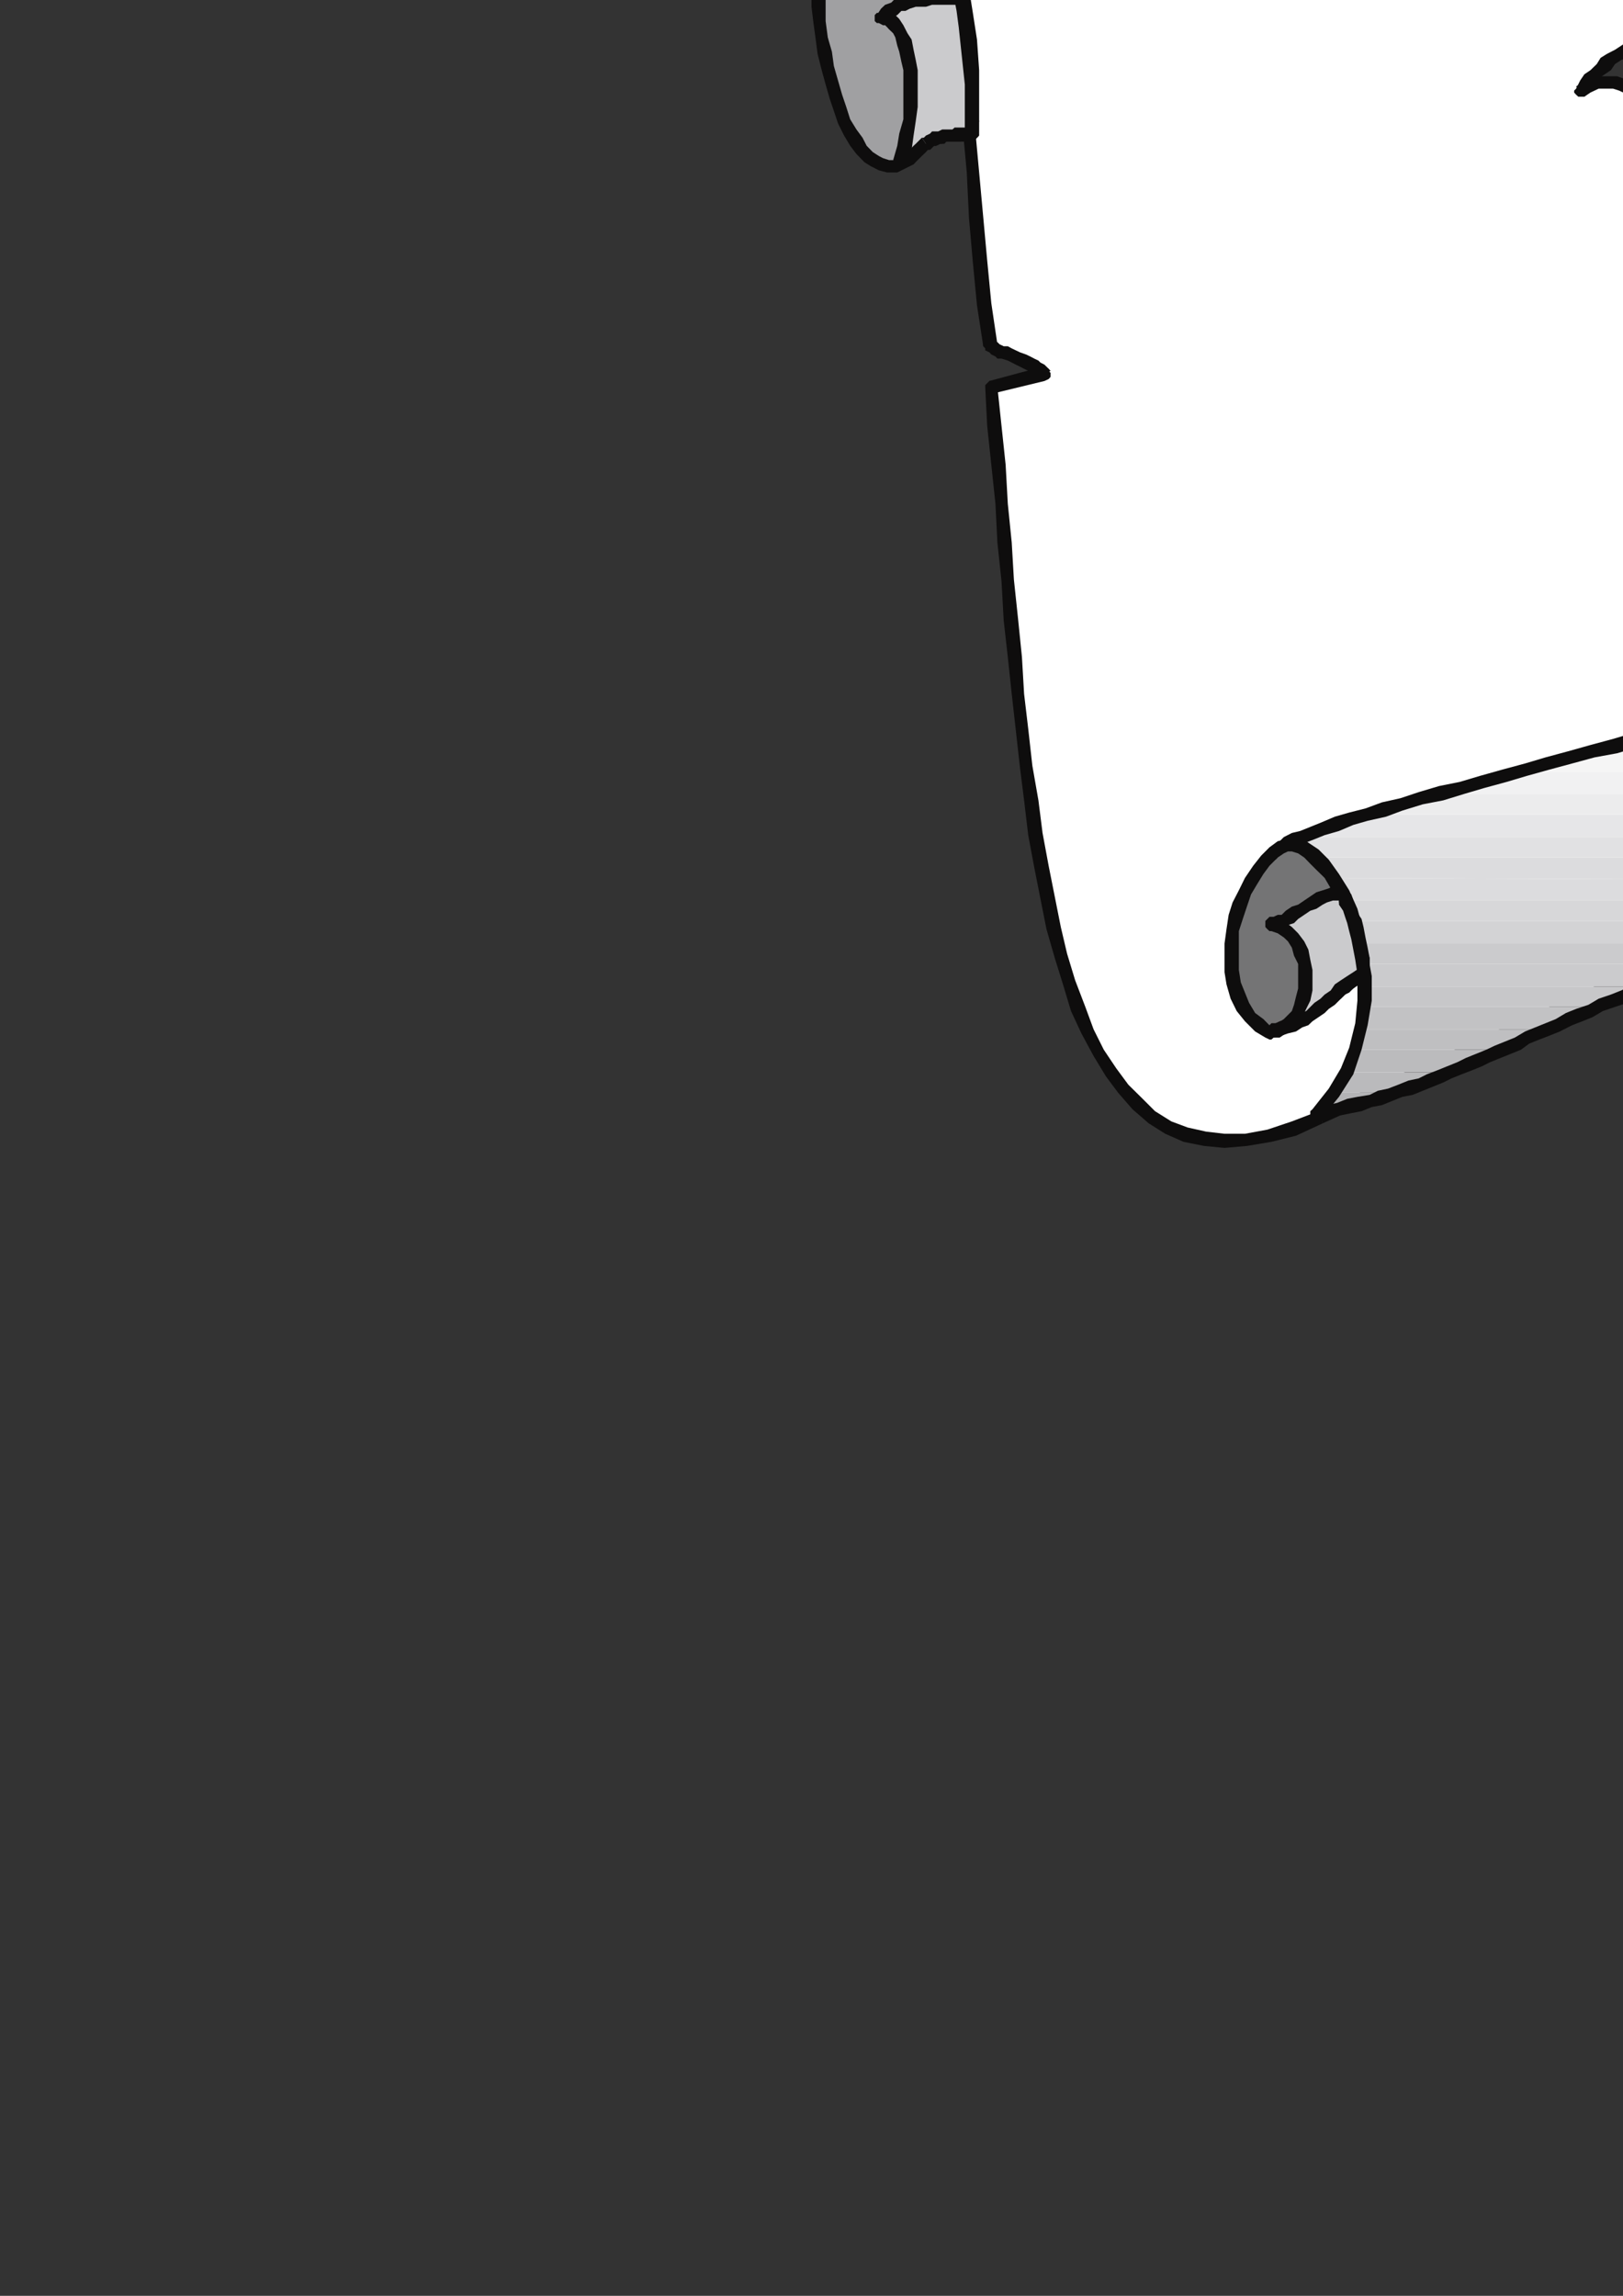 <?xml version="1.0" encoding="utf-8"?>
<!-- Created by UniConvertor 2.0rc4 (https://sk1project.net/) -->
<svg xmlns="http://www.w3.org/2000/svg" height="841.89pt" viewBox="0 0 595.276 841.89" width="595.276pt" version="1.1" xmlns:xlink="http://www.w3.org/1999/xlink" id="abed0fc0-f609-11ea-b755-dcc15c148e23">

<rect x="0" y="0" width="595.276" height="841.89" fill="#333333" stroke="none"/>

<g>
	<g>
		<path style="fill:#ffffff;" d="M 326.078,-56.775 L 335.078,-54.543 343.358,-53.031 352.358,-51.519 360.638,-50.799 368.846,-50.007 377.126,-49.287 384.614,-48.495 392.102,-48.495 399.59,-48.495 407.078,-49.287 414.638,-50.007 421.334,-50.799 428.822,-51.519 435.59,-53.031 442.358,-53.751 449.126,-55.263 455.822,-57.495 463.382,-59.007 470.078,-61.239 476.846,-63.543 483.614,-65.775 490.382,-68.007 497.078,-71.031 504.638,-74.055 511.334,-77.007 518.822,-80.031 526.382,-83.055 533.87,-86.007 541.358,-89.751 548.846,-92.775 557.126,-96.519 565.334,-100.263 569.87,-98.031 575.126,-95.007 578.87,-92.055 582.614,-88.239 586.358,-83.055 589.382,-77.799 592.334,-71.751 595.358,-65.775 597.59,-58.287 600.614,-50.799 602.846,-42.519 605.078,-33.519 606.59,-23.799 608.822,-13.287 611.126,-2.775 613.358,8.457 611.126,9.969 609.614,10.761 607.382,12.201 605.078,13.713 602.846,14.505 600.614,15.945 598.382,17.457 595.358,18.969 593.126,20.481 590.822,21.993 588.59,23.505 587.078,24.945 584.846,27.249 583.334,29.481 581.102,30.993 579.59,33.225 581.822,31.713 584.126,30.993 586.358,30.201 587.87,30.201 590.102,30.201 592.334,30.201 594.638,30.993 596.078,31.713 598.382,32.505 600.614,33.225 602.846,33.945 605.078,34.737 606.59,35.457 608.822,36.249 611.126,36.249 613.358,36.969 612.638,41.505 612.638,47.481 612.638,54.249 612.638,61.737 611.846,69.945 611.846,78.945 611.846,88.737 611.126,99.249 611.126,109.761 611.126,120.993 611.126,132.225 611.126,144.249 611.846,156.201 611.846,168.225 612.638,180.249 614.078,192.201 614.87,204.225 616.382,216.249 617.822,227.481 620.126,238.713 622.358,249.945 624.59,260.457 627.614,270.249 630.638,279.969 634.382,288.249 638.846,296.457 643.382,303.225 647.846,309.993 653.822,315.249 659.87,318.993 665.846,322.737 673.334,324.249 484.334,409.713 474.614,413.457 465.614,416.481 457.334,417.993 449.126,418.713 441.638,417.993 434.87,415.761 428.102,413.457 422.846,409.713 416.87,405.249 411.614,399.201 407.078,393.225 403.334,386.457 398.87,378.249 395.846,369.969 392.102,360.249 389.078,350.457 386.846,339.945 383.822,329.505 381.59,317.481 380.078,306.249 377.846,293.505 376.334,280.761 374.822,267.945 373.382,254.481 371.87,240.945 371.078,226.761 369.638,213.225 368.126,198.969 367.334,184.713 365.822,170.457 365.102,156.201 363.59,141.945 383.102,137.481 382.382,136.761 381.59,135.969 380.87,135.249 379.358,134.457 377.846,133.737 376.334,132.945 374.822,132.225 373.382,131.505 371.87,130.713 370.358,129.993 368.846,129.201 367.334,129.201 365.822,128.481 365.102,127.761 363.59,126.969 362.87,126.969 361.358,111.201 359.126,95.505 357.614,79.737 356.822,63.249 355.382,46.761 354.59,30.201 353.078,13.713 351.638,-2.055 350.846,-8.031 350.126,-14.007 348.614,-19.263 347.102,-23.799 344.87,-29.055 342.638,-33.519 340.334,-37.263 338.822,-41.007 336.59,-44.751 334.358,-47.775 332.126,-50.007 330.614,-52.239 328.382,-54.543 327.59,-55.263 326.078,-56.055 326.078,-56.775 Z" />
		<path style="fill:#0e0d0d;" d="M 566.126,-102.495 L 563.822,-102.495 556.334,-98.751 548.126,-95.007 540.638,-92.055 532.358,-88.239 524.87,-85.287 518.102,-82.263 510.614,-79.239 503.846,-76.287 496.358,-73.263 489.59,-71.031 482.822,-68.007 476.126,-65.775 469.358,-63.543 462.59,-61.239 455.822,-59.799 449.126,-58.287 442.358,-56.775 434.87,-55.263 428.102,-53.751 421.334,-53.031 413.846,-52.239 407.078,-51.519 399.59,-51.519 392.102,-51.519 384.614,-51.519 377.126,-51.519 368.846,-52.239 360.638,-53.031 352.358,-53.751 344.078,-55.263 335.078,-56.775 326.078,-59.007 325.358,-53.751 334.358,-52.239 343.358,-50.799 352.358,-49.287 360.638,-48.495 368.846,-47.055 377.126,-47.055 384.614,-46.263 392.102,-46.263 399.59,-46.263 407.078,-47.055 414.638,-47.055 422.126,-47.775 428.822,-49.287 435.59,-50.007 443.078,-51.519 449.846,-53.031 456.614,-54.543 463.382,-56.775 470.87,-59.007 477.638,-61.239 484.334,-63.543 491.102,-65.775 498.59,-68.799 505.358,-71.751 512.846,-74.775 519.614,-77.799 527.102,-80.751 534.59,-83.775 542.078,-87.519 550.358,-90.543 557.846,-94.287 566.126,-98.031 564.614,-98.031 566.126,-98.031 566.846,-98.751 567.638,-99.543 567.638,-100.263 567.638,-101.055 566.846,-101.775 566.126,-102.495 565.334,-102.495 563.822,-102.495 566.126,-102.495 Z" />
		<path style="fill:#0e0d0d;" d="M 614.078,10.761 L 615.59,8.457 613.358,-2.775 611.126,-14.007 609.614,-23.799 607.382,-33.519 605.078,-42.519 602.846,-51.519 600.614,-59.007 597.59,-66.495 594.638,-73.263 591.614,-79.239 588.59,-84.495 584.846,-89.751 580.382,-93.495 575.846,-97.239 571.382,-100.263 566.126,-102.495 564.614,-98.031 569.078,-95.799 573.614,-93.495 577.358,-89.751 581.102,-86.007 584.126,-82.263 587.078,-77.007 590.102,-71.031 593.126,-64.263 595.358,-57.495 597.59,-50.007 599.822,-41.799 602.126,-32.799 604.358,-23.007 606.59,-13.287 608.822,-2.055 610.334,9.249 611.846,6.945 610.334,9.249 611.126,9.969 611.846,10.761 612.638,11.481 613.358,11.481 614.078,10.761 614.87,9.969 615.59,9.249 615.59,8.457 614.078,10.761 Z" />
		<path style="fill:#0e0d0d;" d="M 578.078,31.713 L 581.822,34.737 583.334,32.505 584.846,30.993 586.358,28.761 588.59,27.249 590.822,25.737 592.334,23.505 594.638,21.993 596.87,21.201 599.102,19.761 601.334,18.249 603.638,16.737 605.87,15.225 608.102,14.505 610.334,12.993 612.638,12.201 614.078,10.761 611.846,6.945 609.614,7.737 608.102,9.249 605.87,9.969 603.638,11.481 601.334,12.201 599.102,13.713 596.87,15.225 594.638,16.737 592.334,18.249 589.382,19.761 587.078,21.201 585.638,23.505 583.334,25.737 581.102,27.249 579.59,29.481 578.078,32.505 581.102,35.457 578.078,32.505 577.358,33.225 577.358,33.945 578.078,34.737 578.87,35.457 579.59,35.457 580.382,35.457 581.102,35.457 581.822,34.737 578.078,31.713 Z" />
		<path style="fill:#0e0d0d;" d="M 615.59,36.969 L 613.358,33.945 611.126,33.945 609.614,33.945 607.382,33.225 605.87,32.505 603.638,31.713 601.334,30.993 599.102,30.201 597.59,29.481 595.358,28.761 593.126,27.969 590.102,27.969 587.87,27.969 585.638,27.969 583.334,28.761 580.382,30.201 578.078,31.713 581.102,35.457 583.334,33.945 584.846,33.225 586.358,32.505 588.59,32.505 590.102,32.505 591.614,32.505 593.846,33.225 595.358,33.945 597.59,34.737 599.822,35.457 602.126,36.249 603.638,36.969 605.87,37.761 608.102,38.481 610.334,39.201 613.358,39.201 610.334,36.969 613.358,39.201 614.078,39.201 614.87,38.481 615.59,37.761 615.59,36.969 615.59,35.457 614.87,34.737 614.078,34.737 613.358,33.945 615.59,36.969 Z" />
		<path style="fill:#0e0d0d;" d="M 674.126,326.481 L 674.126,321.945 667.358,320.505 661.382,317.481 655.334,312.945 650.078,308.481 644.822,301.713 641.078,294.945 636.614,287.457 632.87,279.249 629.846,269.457 626.822,259.737 624.59,249.225 622.358,238.713 620.126,227.481 618.614,216.249 617.102,204.225 616.382,192.201 615.59,180.249 614.87,168.225 614.078,156.201 614.078,144.249 614.078,132.225 614.078,120.993 614.078,109.761 614.078,99.249 614.078,88.737 614.078,78.945 614.87,69.945 614.87,61.737 614.87,54.249 615.59,47.481 615.59,41.505 615.59,36.969 610.334,36.969 610.334,41.505 610.334,47.481 610.334,54.249 609.614,61.737 609.614,69.945 609.614,78.945 608.822,88.737 608.822,99.249 608.822,109.761 608.822,120.993 608.822,132.225 608.822,144.249 609.614,156.201 609.614,168.225 610.334,180.249 611.126,192.201 612.638,204.225 614.078,216.249 615.59,228.201 617.102,239.505 619.334,250.737 622.358,261.249 625.382,270.969 628.334,280.761 632.078,289.761 636.614,297.249 641.078,304.737 646.334,311.505 652.382,316.761 658.358,321.225 665.126,324.969 672.614,327.201 672.614,321.945 672.614,327.201 674.126,327.201 674.846,326.481 675.638,325.761 675.638,324.969 675.638,324.249 675.638,323.457 674.846,322.737 674.126,321.945 674.126,326.481 Z" />
		<path style="fill:#0e0d0d;" d="M 485.126,411.945 L 485.126,411.945 674.126,326.481 672.614,321.945 483.614,407.481 483.614,407.481 485.126,411.945 Z" />
		<path style="fill:#0e0d0d;" d="M 362.87,139.713 L 361.358,141.945 362.078,156.201 363.59,170.457 365.102,184.713 365.822,198.969 367.334,213.225 368.126,227.481 369.638,240.945 371.078,254.481 372.59,267.945 374.102,281.481 375.614,293.505 377.126,306.249 379.358,318.201 381.59,329.505 383.822,340.737 386.846,351.249 389.87,360.969 392.822,370.761 396.638,378.969 401.102,387.249 405.638,394.737 410.102,400.713 415.358,406.761 421.334,411.945 427.382,415.761 434.078,418.713 441.638,420.225 449.126,420.945 457.334,420.225 466.334,418.713 475.334,416.481 485.126,411.945 483.614,407.481 473.822,411.225 464.822,414.249 456.614,415.761 449.126,415.761 442.358,414.969 435.59,413.457 429.614,411.225 423.638,407.481 419.102,402.945 413.846,397.761 409.382,391.713 404.846,384.945 401.102,377.457 398.078,369.249 394.334,359.457 391.382,349.737 389.078,339.945 386.846,328.713 384.614,317.481 382.382,305.457 380.87,293.505 378.638,280.761 377.126,267.225 375.614,254.481 374.822,240.945 373.382,226.761 371.87,212.505 371.078,198.969 369.638,184.713 368.846,170.457 367.334,156.201 365.822,141.945 364.382,144.249 365.822,141.945 365.822,140.505 365.102,140.505 364.382,139.713 363.59,139.713 362.87,139.713 362.078,140.505 361.358,141.225 361.358,141.945 362.87,139.713 Z" />
		<path style="fill:#0e0d0d;" d="M 380.87,138.201 L 382.382,134.457 362.87,139.713 364.382,144.249 383.102,139.713 385.334,135.969 383.102,139.713 384.614,138.993 385.334,138.201 385.334,137.481 385.334,136.761 384.614,135.969 384.614,135.249 383.102,134.457 382.382,134.457 380.87,138.201 Z" />
		<path style="fill:#0e0d0d;" d="M 360.638,126.969 L 361.358,128.481 362.87,129.201 363.59,129.993 365.102,130.713 365.822,131.505 367.334,131.505 369.638,132.225 371.078,132.945 372.59,133.737 374.102,134.457 375.614,135.249 377.126,135.969 378.638,136.761 379.358,137.481 380.078,137.481 380.87,138.201 380.87,138.201 385.334,135.969 383.822,134.457 383.102,133.737 381.59,132.945 380.87,132.225 379.358,131.505 377.846,130.713 376.334,129.993 374.102,129.201 372.59,128.481 371.078,127.761 369.638,126.969 368.126,126.969 366.614,126.249 365.822,125.457 365.102,125.457 364.382,124.737 365.822,126.249 364.382,124.737 363.59,124.737 362.87,124.737 362.078,124.737 361.358,125.457 360.638,126.249 360.638,126.969 361.358,127.761 361.358,128.481 360.638,126.969 Z" />
		<path style="fill:#0e0d0d;" d="M 349.334,-2.055 L 349.334,-2.055 350.846,14.505 352.358,30.201 353.078,46.761 354.59,63.249 355.382,79.737 356.822,96.225 358.334,111.993 360.638,126.969 365.822,126.249 363.59,111.201 362.078,95.505 360.638,79.737 359.126,63.249 357.614,46.761 356.822,30.201 355.382,13.713 354.59,-2.775 354.59,-2.775 349.334,-2.055 Z" />
		<path style="fill:#0e0d0d;" d="M 326.078,-59.007 L 326.078,-53.751 324.638,-54.543 325.358,-53.751 326.87,-52.239 328.382,-50.799 329.822,-48.495 332.126,-46.263 334.358,-43.239 336.59,-40.287 338.822,-36.543 340.334,-32.007 342.638,-28.263 344.87,-23.007 346.382,-18.543 347.822,-13.287 348.614,-8.031 349.334,-2.055 354.59,-2.775 353.87,-8.751 352.358,-14.007 350.846,-19.263 349.334,-25.239 347.102,-29.775 344.87,-34.239 342.638,-38.775 340.334,-42.519 338.102,-46.263 335.87,-49.287 334.358,-51.519 332.126,-53.751 330.614,-56.055 329.102,-57.495 327.59,-58.287 326.078,-59.007 325.358,-53.751 326.078,-59.007 324.638,-59.007 323.846,-58.287 323.126,-57.495 323.126,-56.775 323.126,-55.263 323.846,-54.543 324.638,-54.543 326.078,-53.751 326.078,-59.007 Z" />
		<path style="fill:#a0a0a2;" d="M 324.638,-56.775 L 320.102,-54.543 316.358,-52.239 313.334,-48.495 310.382,-44.751 308.078,-41.007 305.846,-35.751 303.614,-31.287 302.102,-26.031 301.382,-20.775 300.59,-14.799 300.59,-9.543 299.87,-3.495 300.59,2.481 300.59,7.737 301.382,13.713 302.102,19.761 303.614,24.945 305.126,30.201 306.638,35.457 308.078,39.993 309.59,44.457 311.822,48.201 314.126,51.945 316.358,54.969 318.59,57.201 320.822,59.505 323.126,60.225 326.078,60.945 328.382,60.945 330.614,60.225 333.638,57.993 335.87,55.761 336.59,54.249 337.382,53.457 338.822,52.737 339.614,51.945 341.126,51.225 342.638,51.225 344.078,50.505 345.59,50.505 346.382,49.713 347.822,49.713 349.334,49.713 350.846,48.993 352.358,48.993 353.87,48.993 355.382,48.993 356.102,48.993 356.822,36.969 356.822,25.737 356.102,14.505 354.59,4.713 353.078,-4.287 350.846,-12.495 349.334,-20.055 346.382,-27.543 344.078,-33.519 341.126,-38.775 338.822,-44.031 335.87,-47.775 332.846,-50.799 329.822,-53.751 327.59,-56.055 324.638,-56.775 Z" />
		<path style="fill:#0e0d0d;" d="M 333.638,54.249 L 333.638,54.249 331.334,56.481 329.822,57.993 327.59,58.713 326.078,58.713 323.846,57.993 322.334,57.201 320.102,55.761 317.87,53.457 316.358,50.505 314.126,47.481 311.822,43.737 310.382,39.201 308.87,34.737 307.358,29.481 305.846,24.225 305.126,18.969 303.614,13.713 302.822,7.737 302.822,2.481 302.822,-3.495 302.822,-9.543 302.822,-14.799 303.614,-20.055 305.126,-25.239 305.846,-30.495 308.078,-35.031 309.59,-39.495 312.614,-43.239 314.846,-47.055 317.87,-50.007 321.614,-53.031 325.358,-54.543 323.846,-59.007 319.382,-56.775 314.846,-53.751 311.102,-50.007 308.078,-46.263 305.846,-41.799 303.614,-37.263 301.382,-32.007 299.87,-26.751 299.078,-20.775 298.358,-15.519 297.638,-9.543 297.638,-3.495 297.638,2.481 298.358,8.457 299.078,13.713 299.87,19.761 301.382,25.737 302.822,30.993 304.334,36.249 305.846,40.713 307.358,45.249 309.59,49.713 311.822,53.457 314.126,56.481 317.078,59.505 319.382,60.945 322.334,62.457 325.358,63.249 329.102,63.249 332.126,61.737 335.078,60.225 337.382,57.201 337.382,57.201 333.638,54.249 Z" />
		<path style="fill:#0e0d0d;" d="M 353.87,48.993 L 356.102,46.761 354.59,46.761 353.87,46.761 352.358,46.761 350.846,46.761 349.334,46.761 347.822,47.481 346.382,47.481 344.87,47.481 343.358,48.201 341.846,48.201 340.334,48.993 338.822,49.713 337.382,50.505 335.87,51.225 335.078,52.737 333.638,54.249 337.382,57.201 338.102,55.761 338.822,54.969 340.334,54.969 341.126,54.249 341.846,53.457 343.358,53.457 344.87,52.737 345.59,52.737 347.102,51.945 348.614,51.945 350.126,51.945 350.846,51.945 352.358,51.945 353.87,51.225 355.382,51.225 356.822,51.225 359.126,48.993 356.822,51.225 357.614,51.225 358.334,50.505 359.126,49.713 359.126,48.993 358.334,48.201 358.334,47.481 357.614,46.761 356.102,46.761 353.87,48.993 Z" />
		<path style="fill:#0e0d0d;" d="M 325.358,-54.543 L 323.846,-54.543 326.078,-53.751 328.382,-51.519 331.334,-49.287 333.638,-46.263 336.59,-42.519 338.822,-38.055 341.846,-32.799 344.078,-26.031 346.382,-19.263 348.614,-11.775 350.846,-3.495 352.358,5.505 353.078,15.225 353.87,25.737 353.87,36.969 353.87,48.993 359.126,48.993 359.126,36.969 359.126,25.737 358.334,14.505 356.822,4.713 355.382,-4.287 353.87,-13.287 351.638,-20.775 349.334,-28.263 346.382,-34.239 343.358,-40.287 340.334,-44.751 337.382,-49.287 334.358,-53.031 331.334,-55.263 328.382,-57.495 325.358,-59.007 323.846,-59.007 325.358,-59.007 324.638,-59.799 323.846,-59.007 323.126,-58.287 322.334,-57.495 322.334,-56.775 322.334,-56.055 323.126,-55.263 323.846,-54.543 325.358,-54.543 Z" />
		<path style="fill:#cbcbcd;" d="M 329.822,59.505 L 331.334,54.249 332.846,48.993 333.638,43.737 333.638,39.201 334.358,34.737 334.358,30.201 333.638,25.737 333.638,21.993 332.846,18.969 332.126,15.225 330.614,12.993 329.102,10.761 328.382,8.457 326.87,7.737 325.358,6.945 323.126,6.225 324.638,5.505 326.078,3.993 327.59,3.201 329.822,1.761 331.334,0.969 333.638,0.969 335.078,0.249 337.382,0.249 339.614,-0.543 341.846,-0.543 343.358,-0.543 345.59,-0.543 347.102,-0.543 349.334,-0.543 350.846,-0.543 352.358,-0.543 353.078,3.993 354.59,9.969 355.382,16.737 355.382,23.505 356.102,30.993 356.102,38.481 356.102,44.457 356.102,49.713 355.382,49.713 353.87,49.713 353.078,49.713 351.638,49.713 350.126,49.713 349.334,49.713 347.822,49.713 347.102,49.713 345.59,49.713 344.87,50.505 344.078,50.505 342.638,50.505 341.846,51.225 341.126,51.945 340.334,51.945 339.614,52.737 338.822,53.457 338.102,54.249 336.59,55.761 335.078,56.481 333.638,57.993 332.126,58.713 330.614,59.505 329.822,59.505 Z" />
		<path style="fill:#0e0d0d;" d="M 321.614,5.505 L 323.846,9.249 324.638,9.249 325.358,9.969 326.078,10.761 327.59,12.201 328.382,13.713 329.102,16.737 329.822,18.969 330.614,22.713 331.334,25.737 331.334,30.201 331.334,34.737 331.334,39.201 331.334,43.737 329.822,48.993 329.102,53.457 327.59,58.713 332.126,60.225 334.358,54.969 335.078,49.713 335.87,44.457 336.59,39.201 336.59,34.737 336.59,30.201 336.59,25.737 335.87,21.993 335.078,18.249 334.358,14.505 332.846,12.201 331.334,9.249 329.822,6.945 328.382,5.505 326.078,4.713 323.126,3.993 325.358,7.737 323.126,3.993 322.334,4.713 321.614,4.713 320.822,5.505 320.822,6.945 320.822,7.737 321.614,8.457 322.334,8.457 323.846,9.249 321.614,5.505 Z" />
		<path style="fill:#0e0d0d;" d="M 354.59,-1.263 L 352.358,-3.495 350.846,-3.495 349.334,-3.495 347.102,-2.775 345.59,-2.775 343.358,-2.775 341.126,-2.775 339.614,-2.775 337.382,-2.055 335.078,-2.055 332.846,-1.263 330.614,-1.263 328.382,-0.543 326.87,0.969 324.638,1.761 323.126,3.201 321.614,5.505 325.358,7.737 326.078,6.945 327.59,6.225 329.102,5.505 330.614,3.993 332.126,3.993 333.638,3.201 335.87,2.481 337.382,2.481 339.614,2.481 341.846,1.761 343.358,1.761 345.59,1.761 347.102,1.761 349.334,1.761 350.846,1.761 352.358,1.761 350.126,0.249 352.358,1.761 353.078,1.761 353.87,0.969 354.59,0.249 354.59,-0.543 354.59,-2.055 353.87,-2.775 353.078,-2.775 352.358,-3.495 354.59,-1.263 Z" />
		<path style="fill:#0e0d0d;" d="M 356.102,51.945 L 358.334,49.713 359.126,44.457 358.334,38.481 358.334,30.993 358.334,23.505 357.614,15.945 356.822,9.249 356.102,3.201 354.59,-1.263 350.126,0.249 350.846,3.993 351.638,9.969 352.358,16.737 353.078,23.505 353.87,30.993 353.87,38.481 353.87,44.457 353.87,49.713 356.102,47.481 353.87,49.713 353.87,50.505 354.59,51.225 355.382,51.945 356.102,51.945 356.822,51.945 357.614,51.225 358.334,50.505 359.126,49.713 356.102,51.945 Z" />
		<path style="fill:#0e0d0d;" d="M 341.126,54.969 L 341.126,54.969 341.846,54.249 342.638,53.457 342.638,53.457 343.358,53.457 344.87,52.737 345.59,52.737 346.382,52.737 347.102,51.945 348.614,51.945 349.334,51.945 350.126,51.945 351.638,51.945 353.078,51.945 353.87,51.945 354.59,51.945 356.102,51.945 356.102,47.481 355.382,46.761 353.87,46.761 353.078,46.761 351.638,46.761 350.126,46.761 349.334,47.481 347.822,47.481 347.102,47.481 345.59,47.481 344.078,48.201 343.358,48.201 341.846,48.201 341.126,48.993 339.614,49.713 338.822,50.505 338.102,50.505 338.102,50.505 341.126,54.969 Z" />
		<path style="fill:#0e0d0d;" d="M 327.59,58.713 L 329.102,61.737 331.334,61.737 333.638,60.945 335.078,60.225 336.59,58.713 338.102,57.201 339.614,55.761 340.334,54.969 341.126,54.969 338.102,50.505 337.382,51.225 335.87,52.737 335.078,53.457 333.638,54.969 332.126,56.481 330.614,57.201 329.822,57.201 331.334,57.201 332.126,60.225 331.334,57.201 330.614,57.201 329.102,57.201 328.382,57.201 328.382,57.993 327.59,59.505 327.59,60.225 327.59,60.945 329.102,61.737 327.59,58.713 Z" />
		<path style="fill:#b3b3b5;" d="M 489.59,400.713 L 488.87,401.505 488.078,402.945 487.358,403.737 486.638,404.457 485.846,405.969 484.334,406.761 483.614,407.481 482.822,408.201 485.126,408.201 486.638,407.481 488.87,407.481 490.382,406.761 492.614,406.761 494.126,405.969 496.358,405.249 497.87,405.249 500.102,404.457 501.614,403.737 503.126,403.737 505.358,402.945 506.87,402.225 508.382,402.225 510.614,401.505 512.126,400.713 489.59,400.713 Z" />
		<path style="fill:#bababc;" d="M 489.59,400.713 L 489.59,399.993 490.382,398.481 491.102,397.761 491.822,396.969 492.614,396.249 492.614,394.737 493.334,393.945 494.126,393.225 533.078,393.225 531.638,393.225 530.126,393.945 528.614,394.737 527.822,394.737 526.382,395.457 524.87,396.249 524.078,396.249 522.638,396.969 521.126,397.761 520.334,397.761 518.822,398.481 517.382,399.201 515.87,399.201 515.078,399.993 513.638,399.993 512.126,400.713 489.59,400.713 Z" />
		<path style="fill:#bbbbbd;" d="M 494.126,393.225 L 494.126,391.713 494.846,390.993 495.638,390.201 495.638,388.761 495.638,387.969 496.358,387.249 496.358,385.737 497.078,384.945 550.358,384.945 549.638,385.737 548.126,385.737 547.334,386.457 545.822,387.249 545.102,387.249 543.59,387.969 542.87,388.761 541.358,388.761 540.638,389.481 539.126,390.201 538.334,390.201 537.614,390.993 536.102,391.713 535.382,391.713 533.87,392.505 533.078,393.225 494.126,393.225 Z" />
		<path style="fill:#bfbfc1;" d="M 497.078,384.945 L 497.87,382.713 497.87,381.201 498.59,378.969 499.382,377.457 568.358,377.457 566.846,377.457 566.126,378.249 564.614,378.969 563.822,378.969 562.382,379.761 561.59,380.481 560.078,380.481 559.358,381.201 557.846,381.993 557.126,381.993 556.334,382.713 554.822,383.505 554.102,383.505 552.59,384.225 551.87,384.945 550.358,384.945 497.078,384.945 Z" />
		<path style="fill:#c2c2c4;" d="M 499.382,377.457 L 499.382,375.225 500.102,372.993 500.102,371.481 500.102,369.249 585.638,369.249 584.846,369.969 583.334,370.761 582.614,370.761 581.102,371.481 580.382,371.481 578.87,372.201 578.078,372.993 576.638,372.993 575.846,373.713 574.334,374.505 573.614,374.505 572.102,375.225 571.382,375.945 569.87,375.945 569.078,376.737 568.358,377.457 499.382,377.457 Z" />
		<path style="fill:#c7c7c9;" d="M 500.102,369.249 L 500.102,367.737 500.102,365.505 500.102,363.201 500.102,361.761 605.078,361.761 604.358,361.761 603.638,362.481 602.126,362.481 600.614,363.201 599.822,363.993 598.382,363.993 597.59,364.713 596.078,365.505 594.638,365.505 593.846,366.225 592.334,366.225 591.614,366.945 590.102,367.737 589.382,367.737 587.87,368.457 587.078,369.249 585.638,369.249 500.102,369.249 Z" />
		<path style="fill:#cbcbcd;" d="M 500.102,361.761 L 500.102,359.457 500.102,357.225 500.102,355.713 500.102,353.481 622.358,353.481 605.078,361.761 500.102,361.761 Z" />
		<path style="fill:#cbcbcd;" d="M 500.102,353.481 L 500.102,351.969 499.382,349.737 499.382,347.505 498.59,345.993 638.846,345.993 622.358,353.481 500.102,353.481 Z" />
		<path style="fill:#d3d3d5;" d="M 498.59,345.993 L 498.59,343.761 497.87,342.249 497.078,339.945 497.078,337.713 656.126,337.713 638.846,345.993 498.59,345.993 Z" />
		<path style="fill:#d7d7d9;" d="M 497.078,337.713 L 496.358,336.993 496.358,336.201 495.638,334.761 495.638,333.969 494.846,333.249 494.846,331.737 494.126,330.945 494.126,330.225 672.614,330.225 671.102,330.945 669.59,331.737 668.87,332.457 667.358,333.249 665.846,333.249 665.126,333.969 663.614,334.761 662.822,335.481 656.126,337.713 497.078,337.713 Z" />
		<path style="fill:#dcdcde;" d="M 494.126,330.225 L 493.334,328.713 492.614,327.993 492.614,327.201 491.822,325.761 491.102,324.969 491.102,324.249 490.382,323.457 489.59,321.945 683.126,322.737 681.614,323.457 680.102,324.969 679.382,325.761 677.87,326.481 676.358,327.993 674.846,328.713 673.334,329.505 672.614,330.225 494.126,330.225 Z" />
		<path style="fill:#dcdcde;" d="M 489.59,321.945 L 488.87,321.225 488.078,319.713 487.358,318.993 486.638,318.201 485.846,316.761 485.126,315.969 484.334,315.249 483.614,314.457 689.822,314.457 689.102,315.969 688.382,316.761 687.59,317.481 686.87,318.993 685.358,319.713 684.638,320.505 683.846,321.945 683.126,322.737 489.59,321.945 Z" />
		<path style="fill:#e1e1e3;" d="M 483.614,314.457 L 482.102,312.945 479.87,312.225 478.358,311.505 476.846,310.713 475.334,310.713 473.822,310.713 472.382,310.713 470.87,311.505 470.078,310.713 470.078,310.713 470.87,309.993 471.59,309.201 472.382,309.201 473.822,308.481 475.334,307.761 477.638,306.969 694.358,306.969 693.638,307.761 692.846,308.481 692.846,309.993 692.126,310.713 691.334,312.225 690.614,312.945 690.614,313.737 689.822,314.457 483.614,314.457 Z" />
		<path style="fill:#e6e6e8;" d="M 477.638,306.969 L 478.358,306.249 479.078,306.249 480.59,305.457 482.102,304.737 482.822,304.737 484.334,303.945 485.846,303.945 487.358,303.225 488.87,302.505 490.382,302.505 491.822,301.713 493.334,300.993 494.846,300.201 497.078,300.201 498.59,299.481 500.822,298.761 696.59,298.761 695.87,300.993 695.87,303.225 695.078,304.737 694.358,306.969 477.638,306.969 Z" />
		<path style="fill:#ececed;" d="M 500.822,298.761 L 502.334,298.761 503.846,297.969 505.358,297.249 506.87,297.249 508.382,296.457 509.822,296.457 511.334,295.737 513.638,294.945 515.078,294.945 516.59,294.225 518.102,293.505 520.334,293.505 521.846,292.713 524.078,291.993 525.59,291.993 527.102,291.201 697.382,291.201 697.382,293.505 697.382,294.945 696.59,297.249 696.59,298.761 500.822,298.761 Z" />
		<path style="fill:#f1f1f2;" d="M 527.102,291.201 L 529.334,290.481 530.846,290.481 532.358,289.761 534.59,288.969 536.102,288.969 537.614,288.249 539.126,287.457 541.358,287.457 542.87,286.737 545.102,285.945 546.614,285.945 548.126,285.225 550.358,284.505 551.87,284.505 554.102,283.713 555.614,282.993 697.382,282.993 698.102,285.225 698.102,287.457 698.102,288.969 697.382,291.201 527.102,291.201 Z" />
		<path style="fill:#f5f5f5;" d="M 555.614,282.993 L 557.846,282.993 559.358,282.201 560.87,281.481 563.102,281.481 564.614,280.761 566.846,279.969 568.358,279.969 570.59,279.249 572.102,279.249 573.614,278.457 575.846,277.737 577.358,277.737 579.59,276.945 581.102,276.225 582.614,276.225 584.846,275.505 696.59,275.505 697.382,277.737 697.382,279.249 697.382,281.481 697.382,282.993 555.614,282.993 Z" />
		<path style="fill:#fafafa;" d="M 584.846,275.505 L 586.358,274.713 588.59,274.713 590.102,273.993 592.334,273.201 593.846,273.201 596.078,272.481 597.59,271.761 599.822,271.761 601.334,270.969 602.846,270.249 605.078,270.249 606.59,269.457 608.822,268.737 610.334,268.737 611.846,267.945 614.078,267.945 692.846,267.945 693.638,268.737 694.358,269.457 695.078,270.249 695.078,270.969 695.87,272.481 695.87,273.201 696.59,273.993 696.59,275.505 696.59,275.505 696.59,275.505 696.59,275.505 696.59,275.505 584.846,275.505 Z" />
		<path style="fill:#ffffff;" d="M 614.078,267.945 L 615.59,267.225 617.822,266.505 619.334,265.713 621.638,265.713 623.078,264.993 625.382,264.201 626.822,264.201 628.334,263.481 630.638,262.761 632.078,262.761 633.59,261.969 635.822,261.249 637.334,261.249 638.846,260.457 640.358,260.457 641.87,259.737 683.126,259.737 684.638,260.457 686.078,261.249 687.59,261.969 689.102,263.481 689.822,264.201 691.334,265.713 692.126,266.505 692.846,267.945 614.078,267.945 Z" />
		<path style="fill:#ffffff;" d="M 641.87,259.737 L 643.382,259.737 644.102,258.945 645.614,258.945 647.126,258.225 647.846,258.225 649.358,257.505 650.078,257.505 650.87,256.713 652.382,256.713 653.102,256.713 654.614,255.993 655.334,255.993 656.126,255.201 657.638,255.201 658.358,255.201 659.078,254.481 659.87,254.481 661.382,254.481 662.822,254.481 663.614,254.481 665.126,254.481 666.638,254.481 668.078,254.481 669.59,254.481 671.822,255.201 673.334,255.993 674.846,255.993 676.358,256.713 678.59,257.505 680.102,258.225 681.614,258.945 683.126,259.737 641.87,259.737 Z" />
		<path style="fill:#0e0d0d;" d="M 482.102,405.969 L 484.334,410.505 491.102,402.225 496.358,393.945 499.382,384.945 501.614,375.945 503.126,366.945 503.126,357.945 501.614,349.737 500.102,341.457 497.87,333.249 494.846,326.481 491.102,320.505 487.358,315.249 483.614,311.505 479.078,308.481 473.822,307.761 469.358,309.201 471.59,313.737 474.614,312.945 477.638,313.737 480.59,315.249 483.614,318.201 487.358,322.737 490.382,328.713 493.334,335.481 495.638,342.249 497.078,350.457 497.87,358.737 497.87,366.945 497.078,375.225 494.846,384.225 491.822,391.713 487.358,399.201 481.382,406.761 483.614,411.225 481.382,406.761 480.59,407.481 480.59,408.201 480.59,409.713 481.382,410.505 482.102,410.505 482.822,411.225 483.614,410.505 484.334,410.505 482.102,405.969 Z" />
		<path style="fill:#0e0d0d;" d="M 603.638,359.457 L 603.638,359.457 599.102,360.969 594.638,363.201 590.822,364.713 586.358,366.225 582.614,368.457 578.078,369.969 574.334,371.481 570.59,373.713 566.846,375.225 563.102,376.737 559.358,378.249 555.614,380.481 551.87,381.993 548.126,383.505 545.102,384.945 541.358,386.457 537.614,387.969 534.59,389.481 530.846,390.993 527.102,392.505 523.358,393.945 520.334,395.457 516.59,396.249 512.846,397.761 509.102,399.201 505.358,399.993 502.334,401.505 497.87,402.225 494.126,402.945 490.382,404.457 486.638,405.249 482.102,405.969 483.614,411.225 487.358,409.713 491.822,408.993 495.638,408.201 499.382,407.481 503.126,405.969 506.87,405.249 510.614,403.737 514.358,402.225 518.102,401.505 521.846,399.993 525.59,398.481 529.334,396.969 532.358,395.457 536.102,393.945 539.846,392.505 543.59,390.993 546.614,389.481 550.358,387.969 554.102,386.457 557.846,384.945 560.87,382.713 564.614,381.201 568.358,379.761 572.102,378.249 576.638,375.945 580.382,374.505 584.126,372.993 587.87,370.761 592.334,369.249 596.87,367.737 600.614,366.225 605.078,363.993 605.87,363.993 605.078,363.993 606.59,363.993 606.59,362.481 607.382,361.761 606.59,360.969 606.59,360.249 605.87,359.457 605.078,359.457 603.638,359.457 603.638,359.457 Z" />
		<path style="fill:#0e0d0d;" d="M 661.382,333.249 L 661.382,333.249 603.638,359.457 605.87,363.993 663.614,337.713 663.614,337.713 661.382,333.249 Z" />
		<path style="fill:#0e0d0d;" d="M 694.358,275.505 L 694.358,275.505 695.078,282.201 695.078,288.249 695.078,294.225 694.358,298.761 692.846,303.945 690.614,307.761 688.382,311.505 686.078,315.249 683.126,318.201 680.102,321.225 677.078,324.249 674.126,326.481 671.102,327.993 667.358,330.225 664.334,331.737 661.382,333.249 663.614,337.713 666.638,336.201 670.382,333.969 673.334,332.457 677.078,330.225 680.102,327.993 683.846,324.969 686.87,321.945 689.822,318.201 692.846,314.457 695.078,309.993 697.382,305.457 698.822,300.201 699.614,294.225 700.334,288.249 700.334,281.481 698.822,274.713 698.822,274.713 694.358,275.505 Z" />
		<path style="fill:#0e0d0d;" d="M 659.87,256.713 L 659.87,256.713 661.382,256.713 662.822,256.713 665.126,256.713 668.078,256.713 670.382,257.505 673.334,258.225 676.358,258.945 679.382,260.457 681.614,261.969 684.638,263.481 686.87,264.993 689.102,266.505 690.614,268.737 692.126,270.969 693.638,273.201 694.358,275.505 698.822,274.713 698.102,271.761 696.59,268.737 694.358,265.713 692.126,263.481 689.822,261.249 686.87,258.945 683.846,257.505 680.822,255.993 677.87,254.481 674.846,253.761 671.822,252.969 668.87,252.249 665.846,252.249 662.822,251.457 660.59,252.249 658.358,252.249 658.358,252.249 659.87,256.713 Z" />
		<path style="fill:#0e0d0d;" d="M 469.358,309.201 L 472.382,309.201 472.382,311.505 472.382,312.225 473.822,311.505 475.334,309.993 478.358,309.201 482.102,307.761 485.846,306.249 491.102,304.737 496.358,302.505 501.614,300.993 508.382,299.481 514.358,297.249 521.846,294.945 529.334,293.505 536.822,291.201 544.382,288.969 552.59,286.737 560.078,284.505 568.358,282.201 576.638,279.969 584.846,277.737 593.126,276.225 600.614,273.993 608.822,271.761 616.382,269.457 623.078,267.225 630.638,265.713 637.334,263.481 643.382,261.969 649.358,260.457 654.614,258.225 659.87,256.713 658.358,252.249 653.822,253.761 647.846,255.201 642.59,257.505 635.822,258.945 629.126,261.249 622.358,262.761 614.87,264.993 607.382,266.505 599.102,268.737 591.614,270.969 583.334,273.201 575.126,275.505 566.846,277.737 559.358,279.969 551.078,282.201 542.87,284.505 535.382,286.737 527.822,288.249 520.334,290.481 513.638,292.713 506.87,294.225 500.822,296.457 494.846,297.969 489.59,299.481 484.334,301.713 480.59,303.225 476.846,304.737 473.822,305.457 470.87,306.969 469.358,308.481 467.846,309.993 468.638,312.945 471.59,313.737 468.638,312.945 470.078,313.737 470.87,313.737 471.59,313.737 472.382,312.945 473.102,312.225 473.102,311.505 473.102,310.713 472.382,309.201 469.358,309.201 Z" />
		<path style="fill:#747475;" d="M 467.126,312.945 L 464.102,315.249 461.078,318.993 458.846,322.737 456.614,327.201 455.102,331.737 453.59,336.201 452.078,341.457 451.358,345.993 451.358,351.249 452.078,355.713 452.87,360.969 454.382,364.713 455.822,369.249 458.846,372.993 461.87,375.945 465.614,378.249 467.126,378.249 468.638,378.249 470.87,376.737 472.382,375.945 475.334,374.505 477.638,372.993 479.87,371.481 482.822,369.249 485.126,367.737 488.078,366.225 490.382,363.993 492.614,362.481 494.846,360.249 497.078,358.737 498.59,357.225 500.102,356.505 499.382,351.249 498.59,346.713 497.87,342.249 495.638,337.713 494.126,333.249 491.822,328.713 489.59,324.249 487.358,320.505 485.126,317.481 482.822,314.457 479.87,312.225 477.638,310.713 474.614,309.993 471.59,309.993 469.358,310.713 467.126,312.945 Z" />
		<path style="fill:#0e0d0d;" d="M 465.614,375.945 L 466.334,376.737 463.382,373.713 460.358,371.481 458.126,367.737 456.614,363.993 455.102,360.249 454.382,355.713 454.382,351.249 454.382,346.713 454.382,341.457 455.822,336.993 457.334,332.457 458.846,327.993 461.078,324.249 463.382,320.505 465.614,317.481 468.638,314.457 465.614,310.713 462.59,313.737 459.638,317.481 456.614,321.945 454.382,326.481 452.078,330.945 450.638,335.481 449.846,340.737 449.126,345.993 449.126,351.249 449.126,356.505 449.846,360.969 451.358,366.225 453.59,370.761 456.614,374.505 460.358,378.249 464.102,380.481 465.614,381.201 464.102,380.481 465.614,381.201 466.334,381.201 467.126,380.481 467.846,379.761 467.846,378.969 467.846,378.249 467.846,377.457 466.334,376.737 465.614,375.945 Z" />
		<path style="fill:#0e0d0d;" d="M 497.87,356.505 L 498.59,354.201 497.078,355.713 495.638,357.225 493.334,358.737 491.102,360.249 488.87,361.761 486.638,363.993 484.334,365.505 481.382,367.737 479.078,369.249 476.126,370.761 473.822,372.201 471.59,373.713 469.358,374.505 467.846,375.225 466.334,375.945 465.614,375.945 465.614,381.201 467.126,380.481 469.358,380.481 471.59,378.969 473.822,378.249 476.126,376.737 479.078,375.225 481.382,373.713 484.334,371.481 486.638,369.969 489.59,367.737 491.822,366.225 494.126,363.993 496.358,362.481 498.59,360.969 500.102,359.457 501.614,357.945 502.334,356.505 501.614,357.945 502.334,357.225 502.334,356.505 502.334,355.713 501.614,354.201 500.822,354.201 500.102,353.481 499.382,354.201 498.59,354.201 497.87,356.505 Z" />
		<path style="fill:#0e0d0d;" d="M 468.638,314.457 L 468.638,314.457 470.87,312.945 472.382,312.225 473.822,312.225 476.126,312.945 478.358,314.457 480.59,316.761 482.822,318.993 485.846,321.945 488.078,325.761 490.382,329.505 491.822,333.969 493.334,338.505 494.846,342.969 496.358,347.505 497.078,351.969 497.87,356.505 502.334,356.505 502.334,351.249 500.822,346.713 500.102,341.457 498.59,336.201 496.358,331.737 494.126,327.201 491.822,323.457 489.59,319.713 486.638,315.969 484.334,312.945 481.382,310.713 478.358,308.481 474.614,307.761 471.59,307.761 468.638,308.481 465.614,310.713 465.614,310.713 465.614,310.713 464.822,312.225 464.822,312.945 464.822,313.737 465.614,314.457 466.334,315.249 467.126,315.249 467.846,315.249 468.638,314.457 468.638,314.457 Z" />
		<path style="fill:#cbcbcd;" d="M 466.334,339.225 L 469.358,339.945 472.382,341.457 473.822,343.761 476.126,346.713 477.638,348.945 478.358,352.761 479.078,355.713 479.078,359.457 478.358,362.481 478.358,366.225 476.846,369.249 476.126,372.201 473.822,374.505 471.59,375.945 469.358,377.457 466.334,378.249 469.358,377.457 471.59,376.737 473.822,375.945 476.126,374.505 478.358,373.713 480.59,372.201 482.102,370.761 484.334,369.249 485.846,367.737 487.358,366.225 489.59,364.713 491.102,363.201 493.334,361.761 495.638,360.249 497.87,358.737 500.102,357.225 499.382,351.969 498.59,347.505 497.87,343.761 497.87,340.737 496.358,337.713 495.638,335.481 494.846,333.249 493.334,330.225 493.334,328.713 491.822,327.993 491.102,327.201 489.59,327.201 488.078,327.993 485.846,328.713 483.614,329.505 482.102,330.945 479.87,332.457 477.638,333.249 475.334,334.761 473.102,336.201 470.87,336.993 469.358,337.713 467.846,338.505 466.334,339.225 Z" />
		<path style="fill:#0e0d0d;" d="M 466.334,375.225 L 466.334,380.481 470.078,379.761 473.102,378.249 476.126,375.945 477.638,372.993 479.078,369.969 480.59,366.945 481.382,363.201 481.382,359.457 481.382,355.713 480.59,351.969 479.87,348.225 478.358,345.201 476.126,342.249 473.822,339.945 470.87,337.713 467.126,336.201 466.334,341.457 468.638,342.249 470.87,343.761 472.382,345.201 473.822,347.505 474.614,350.457 476.126,353.481 476.126,355.713 476.126,359.457 476.126,362.481 475.334,365.505 474.614,368.457 473.822,370.761 472.382,372.201 470.87,373.713 468.638,375.225 466.334,375.225 467.126,380.481 466.334,375.225 465.614,375.945 464.822,375.945 464.102,376.737 464.102,378.249 464.102,378.969 464.822,379.761 465.614,380.481 466.334,380.481 466.334,375.225 Z" />
		<path style="fill:#0e0d0d;" d="M 497.87,357.225 L 498.59,354.993 496.358,356.505 494.126,357.945 491.822,359.457 489.59,360.969 488.078,363.201 485.846,364.713 484.334,366.225 482.102,367.737 480.59,369.249 479.078,370.761 476.846,371.481 475.334,372.201 473.102,373.713 470.87,374.505 468.638,375.225 466.334,375.225 467.126,380.481 470.078,379.761 472.382,378.969 475.334,378.249 477.638,376.737 479.87,375.945 481.382,374.505 483.614,372.993 485.846,371.481 487.358,369.969 489.59,368.457 491.102,366.945 493.334,364.713 494.846,363.993 497.078,361.761 499.382,360.249 501.614,359.457 502.334,356.505 501.614,359.457 502.334,358.737 502.334,357.225 502.334,356.505 502.334,355.713 501.614,354.993 500.822,354.201 500.102,354.201 498.59,354.993 497.87,357.225 Z" />
		<path style="fill:#0e0d0d;" d="M 491.102,330.945 L 491.102,331.737 492.614,333.969 493.334,336.201 494.126,338.505 494.846,341.457 495.638,344.481 496.358,348.225 497.078,351.969 497.87,357.225 502.334,356.505 502.334,351.249 501.614,347.505 500.822,343.761 500.102,339.945 499.382,336.993 497.87,334.761 497.078,331.737 495.638,329.505 496.358,330.225 495.638,329.505 495.638,328.713 494.126,327.993 493.334,327.993 492.614,327.993 491.822,328.713 491.102,329.505 491.102,330.225 491.102,331.737 491.102,330.945 Z" />
		<path style="fill:#0e0d0d;" d="M 467.126,336.201 L 466.334,341.457 468.638,340.737 470.078,339.945 472.382,339.225 474.614,338.505 476.126,336.993 478.358,335.481 480.59,333.969 482.822,333.249 485.126,331.737 486.638,330.945 488.87,330.225 489.59,330.225 490.382,330.225 491.102,330.225 491.102,330.225 491.102,330.945 496.358,330.225 495.638,327.993 493.334,325.761 491.102,324.969 488.87,324.969 487.358,325.761 485.126,326.481 482.822,327.201 480.59,328.713 478.358,330.225 476.126,331.737 473.822,332.457 471.59,333.969 470.078,335.481 468.638,335.481 467.126,336.201 466.334,336.201 466.334,341.457 466.334,336.201 465.614,336.201 464.822,336.993 464.102,337.713 464.102,339.225 464.102,339.945 464.822,340.737 465.614,341.457 466.334,341.457 467.126,336.201 Z" />
	</g>
</g>
<g>
</g>
<g>
</g>
<g>
</g>
</svg>